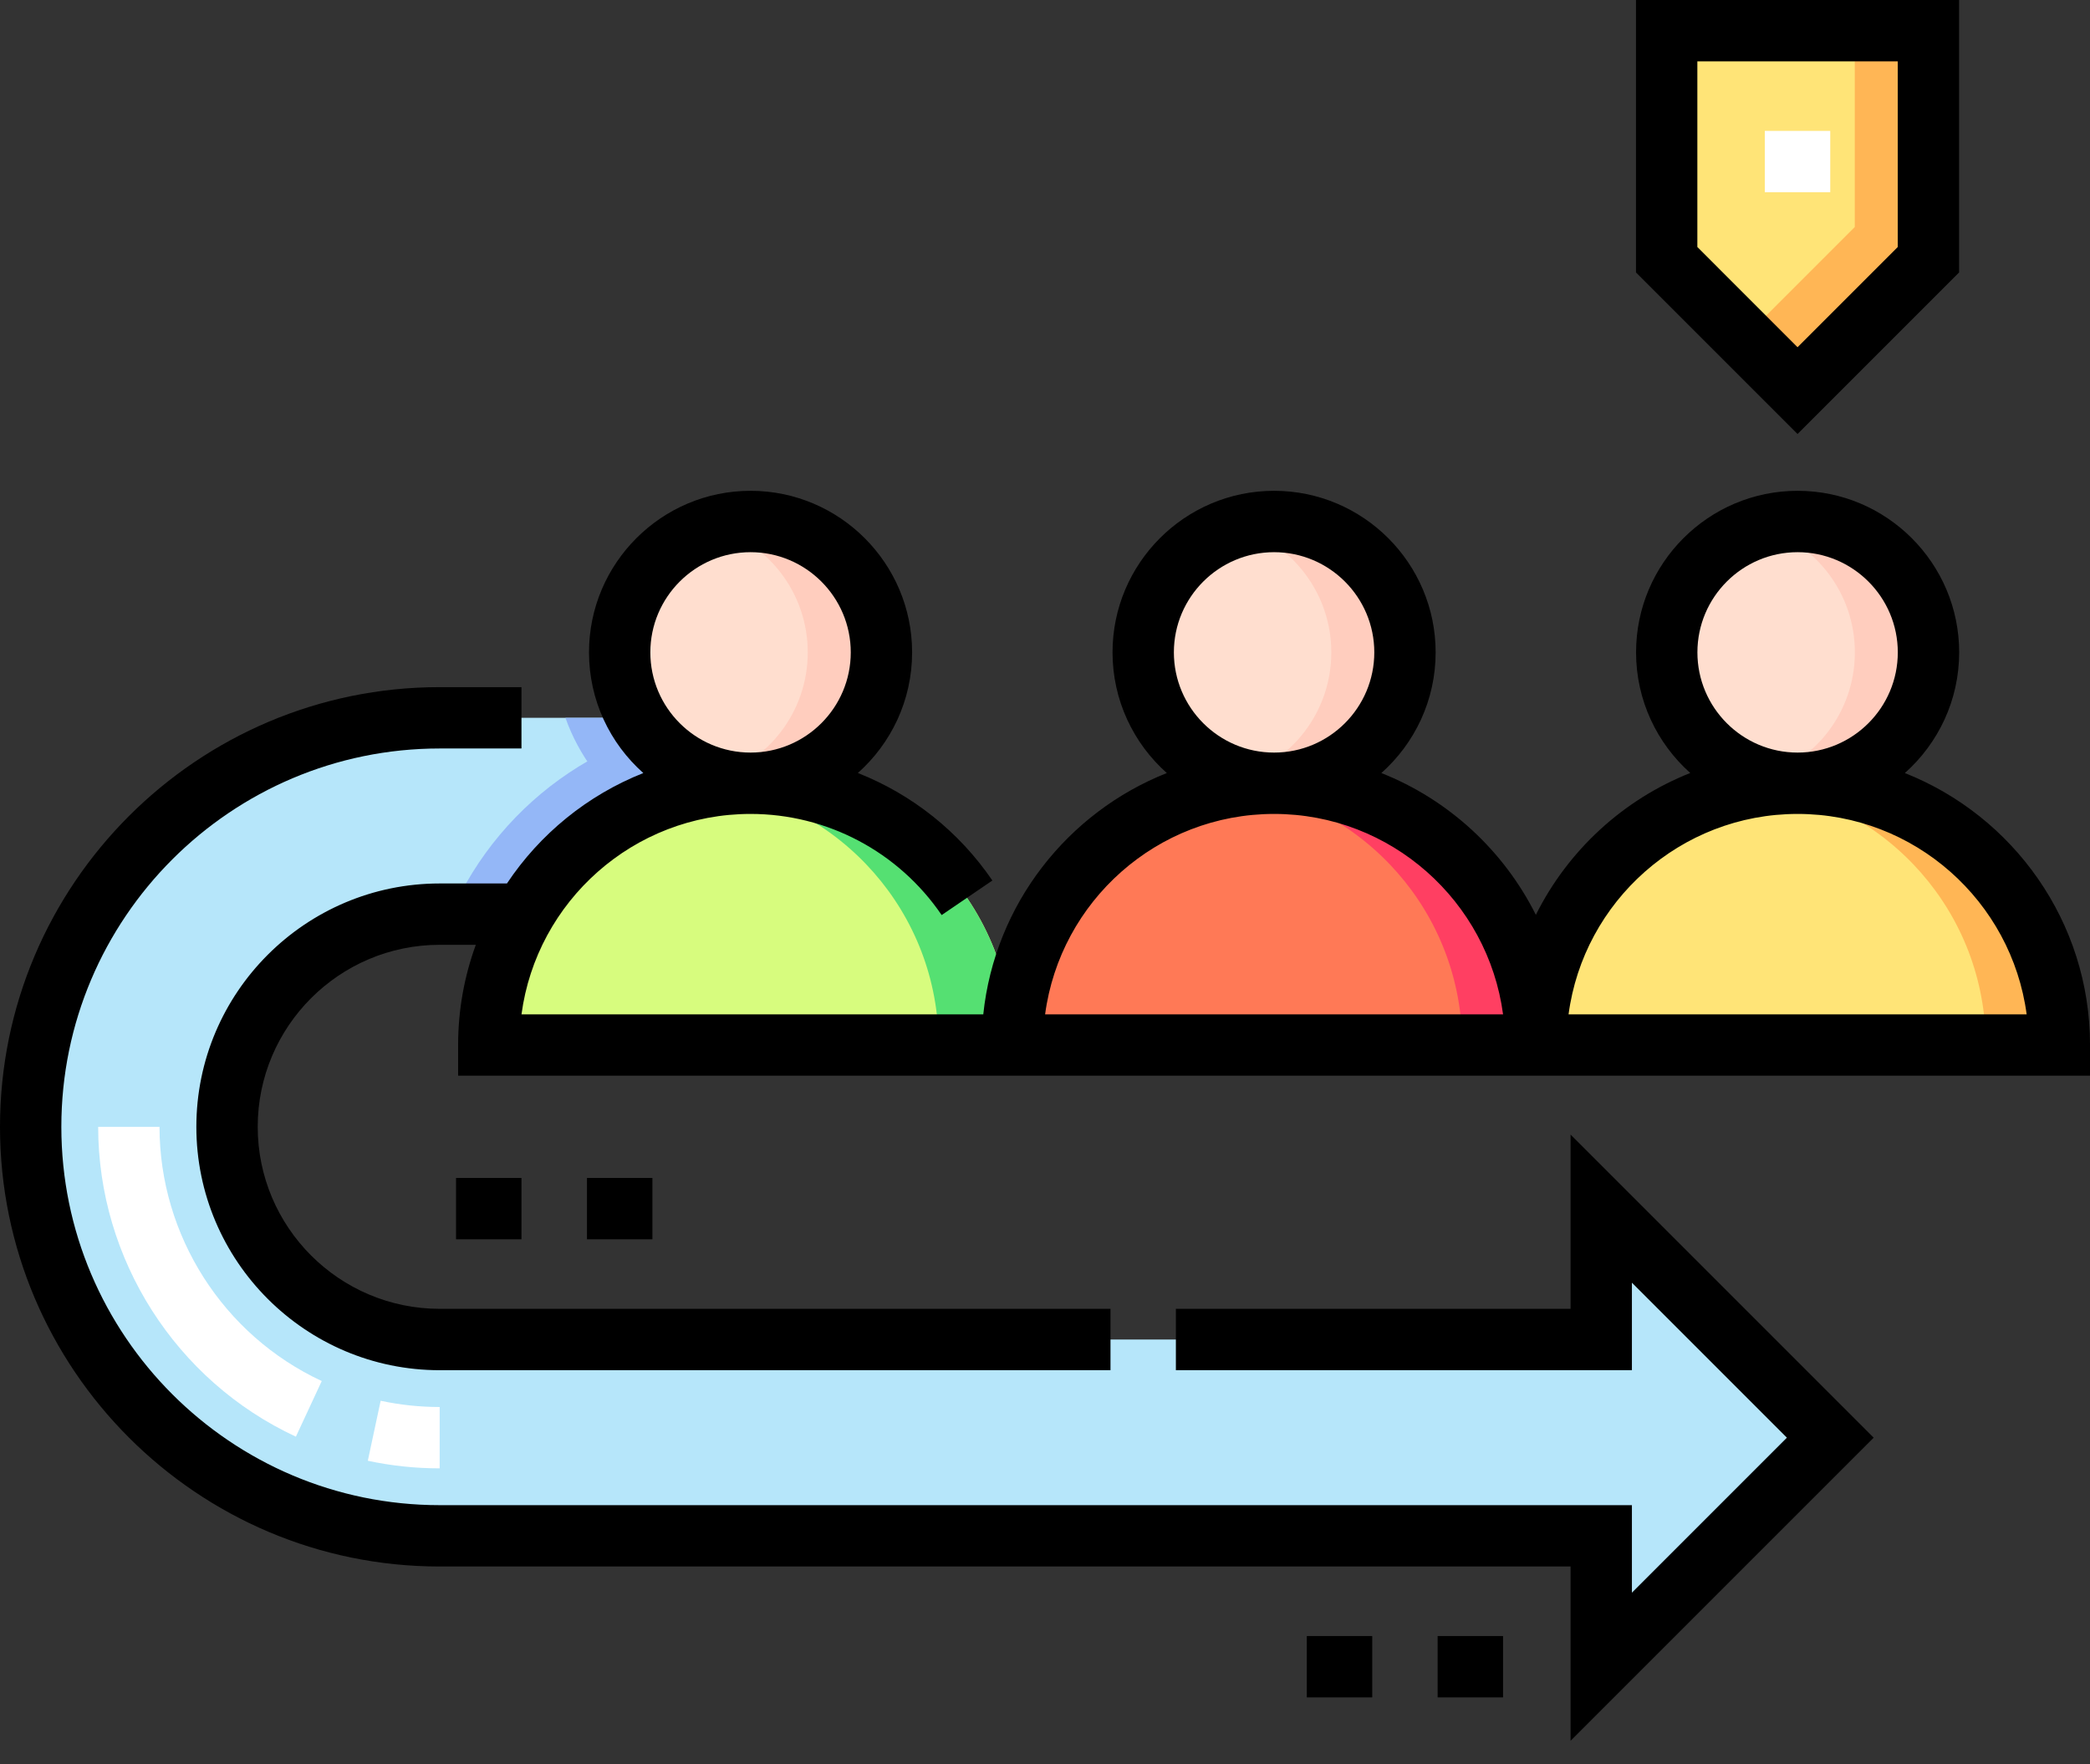 <svg width="77" height="65" viewBox="0 0 77 65" fill="none" xmlns="http://www.w3.org/2000/svg">
<rect x="0" y="0" width="77" height="65" fill="#333333" stroke="none"/>
<path d="M30.06 33.678H16.197C11.87 33.678 8.362 37.186 8.362 41.514C8.362 45.841 11.87 49.349 16.197 49.349H58.992V44.527L67.43 52.966L58.992 61.404V56.582H16.197C7.875 56.582 1.129 49.836 1.129 41.514C1.129 33.192 7.875 26.445 16.197 26.445H30.06V33.678Z" fill="#B6E6FA"/>
<path d="M16.602 33.678H30.061V26.687C29.282 26.529 28.476 26.445 27.65 26.445C22.708 26.445 18.462 29.421 16.602 33.678Z" fill="#94B7F7"/>
<path d="M27.652 31.267C28.497 31.267 29.308 31.121 30.063 30.854V26.445H20.832C21.825 29.254 24.503 31.267 27.652 31.267Z" fill="#94B7F7"/>
<path d="M66.224 28.856C68.887 28.856 71.046 26.697 71.046 24.034C71.046 21.371 68.887 19.212 66.224 19.212C63.561 19.212 61.402 21.371 61.402 24.034C61.402 26.697 63.561 28.856 66.224 28.856Z" fill="#FFDECF"/>
<path d="M66.227 19.212C65.756 19.212 65.301 19.281 64.871 19.407C66.874 19.993 68.337 21.842 68.337 24.034C68.337 26.226 66.874 28.076 64.871 28.662C65.301 28.787 65.756 28.856 66.227 28.856C68.89 28.856 71.049 26.697 71.049 24.034C71.049 21.371 68.89 19.212 66.227 19.212Z" fill="#FFCDBE"/>
<path d="M56.582 38.5C56.582 33.174 60.9 28.856 66.226 28.856C71.552 28.856 75.87 33.174 75.87 38.5" fill="#FFE477"/>
<path d="M66.227 28.856C65.767 28.856 65.314 28.89 64.871 28.953C69.555 29.613 73.159 33.634 73.159 38.5H75.871C75.871 33.174 71.553 28.856 66.227 28.856Z" fill="#FFB655"/>
<path d="M46.939 28.856C49.602 28.856 51.761 26.697 51.761 24.034C51.761 21.371 49.602 19.212 46.939 19.212C44.276 19.212 42.117 21.371 42.117 24.034C42.117 26.697 44.276 28.856 46.939 28.856Z" fill="#FFDECF"/>
<path d="M46.938 19.212C46.467 19.212 46.012 19.281 45.582 19.407C47.585 19.993 49.048 21.842 49.048 24.034C49.048 26.226 47.585 28.076 45.582 28.662C46.012 28.787 46.467 28.856 46.938 28.856C49.601 28.856 51.76 26.697 51.76 24.034C51.76 21.371 49.601 19.212 46.938 19.212Z" fill="#FFCDBE"/>
<path d="M37.293 38.5C37.293 33.174 41.611 28.856 46.937 28.856C52.263 28.856 56.581 33.174 56.581 38.5" fill="#FF7956"/>
<path d="M46.938 28.856C46.478 28.856 46.025 28.89 45.582 28.953C50.266 29.613 53.87 33.634 53.87 38.5H56.582C56.582 33.174 52.264 28.856 46.938 28.856Z" fill="#FF3F62"/>
<path d="M27.65 28.856C30.313 28.856 32.472 26.697 32.472 24.034C32.472 21.371 30.313 19.212 27.65 19.212C24.987 19.212 22.828 21.371 22.828 24.034C22.828 26.697 24.987 28.856 27.65 28.856Z" fill="#FFDECF"/>
<path d="M27.649 19.212C27.178 19.212 26.723 19.281 26.293 19.407C28.296 19.993 29.759 21.842 29.759 24.034C29.759 26.226 28.296 28.076 26.293 28.662C26.723 28.787 27.178 28.856 27.649 28.856C30.312 28.856 32.471 26.697 32.471 24.034C32.471 21.371 30.312 19.212 27.649 19.212Z" fill="#FFCDBE"/>
<path d="M18.008 38.5C18.008 33.174 22.326 28.856 27.652 28.856C32.978 28.856 37.295 33.174 37.295 38.5" fill="#D7FC7E"/>
<path d="M27.649 28.856C27.189 28.856 26.736 28.89 26.293 28.953C30.977 29.613 34.581 33.634 34.581 38.5H37.293C37.293 33.174 32.975 28.856 27.649 28.856Z" fill="#55E072"/>
<path d="M71.046 9.568L66.224 14.39L61.402 9.568V1.13H71.046V9.568Z" fill="#FFE477"/>
<path d="M68.334 1.13V8.363L64.266 12.431L66.225 14.39L71.046 9.568V1.13H68.334Z" fill="#FFB655"/>
<path d="M10.901 52.929C6.476 50.872 3.617 46.391 3.617 41.514H5.877C5.877 45.516 8.223 49.192 11.854 50.879L10.901 52.929Z" fill="white"/>
<path d="M16.198 54.096C15.307 54.096 14.416 54.002 13.551 53.816L14.024 51.606C14.734 51.758 15.466 51.836 16.199 51.836L16.198 54.096Z" fill="white"/>
<path d="M65.019 4.822H67.43V7.082H65.019V4.822Z" fill="white"/>
<path d="M57.863 48.219H43.322V50.479H60.123V47.256L65.833 52.966L60.123 58.676V55.452H16.199C8.513 55.452 2.26 49.199 2.26 41.514C2.26 33.828 8.513 27.575 16.199 27.575H19.212V25.315H16.199C7.267 25.315 0 32.581 0 41.514C0 50.446 7.267 57.712 16.199 57.712H57.863V64.132L69.03 52.966L57.863 41.799V48.219Z" fill="black"/>
<path d="M70.179 28.48C71.405 27.389 72.18 25.801 72.18 24.034C72.18 20.752 69.509 18.082 66.228 18.082C62.946 18.082 60.276 20.752 60.276 24.034C60.276 25.799 61.049 27.387 62.273 28.478C59.795 29.459 57.766 31.335 56.584 33.704C55.4 31.335 53.37 29.461 50.892 28.48C52.118 27.389 52.892 25.801 52.892 24.034C52.892 20.752 50.222 18.082 46.94 18.082C43.658 18.082 40.988 20.752 40.988 24.034C40.988 25.801 41.762 27.389 42.988 28.48C39.333 29.927 36.65 33.316 36.226 37.37H19.213C19.768 33.208 23.341 29.986 27.652 29.986C30.471 29.986 33.103 31.379 34.693 33.712L36.561 32.439C35.324 30.624 33.588 29.261 31.606 28.478C32.831 27.387 33.604 25.8 33.604 24.034C33.604 20.753 30.934 18.082 27.652 18.082C24.37 18.082 21.7 20.753 21.7 24.034C21.7 25.801 22.474 27.389 23.701 28.48C21.64 29.296 19.889 30.727 18.677 32.548H16.2C11.256 32.548 7.234 36.57 7.234 41.514C7.234 46.458 11.256 50.48 16.2 50.48H40.913V48.219H16.2C12.503 48.219 9.495 45.211 9.495 41.514C9.495 37.816 12.503 34.808 16.2 34.808H17.53C17.109 35.961 16.878 37.204 16.878 38.5V39.63H77.001V38.5C77.001 33.954 74.17 30.059 70.179 28.48ZM23.96 24.034C23.96 21.999 25.616 20.343 27.652 20.343C29.688 20.343 31.344 21.999 31.344 24.034C31.344 26.07 29.688 27.726 27.652 27.726C25.616 27.726 23.96 26.07 23.96 24.034ZM62.536 24.034C62.536 21.999 64.192 20.343 66.228 20.343C68.263 20.343 69.919 21.999 69.919 24.034C69.919 26.07 68.263 27.726 66.228 27.726C64.192 27.726 62.536 26.07 62.536 24.034ZM43.248 24.034C43.248 21.999 44.904 20.343 46.94 20.343C48.976 20.343 50.632 21.999 50.632 24.034C50.632 26.07 48.976 27.726 46.94 27.726C44.904 27.726 43.248 26.07 43.248 24.034ZM46.94 29.986C51.251 29.986 54.821 33.208 55.376 37.37H38.504C39.058 33.208 42.629 29.986 46.94 29.986ZM57.789 37.37C58.343 33.208 61.916 29.986 66.228 29.986C70.539 29.986 74.112 33.208 74.666 37.37H57.789Z" fill="black"/>
<path d="M16.801 43.397H19.212V45.657H16.801V43.397Z" fill="black"/>
<path d="M21.625 43.397H24.036V45.657H21.625V43.397Z" fill="black"/>
<path d="M48.145 60.274H50.556V62.534H48.145V60.274Z" fill="black"/>
<path d="M52.965 60.274H55.376V62.534H52.965V60.274Z" fill="black"/>
<path d="M72.177 10.037V0H60.273V10.037L66.225 15.989L72.177 10.037ZM62.534 2.26H69.917V9.1L66.225 12.792L62.534 9.1V2.26Z" fill="black"/>
</svg>
